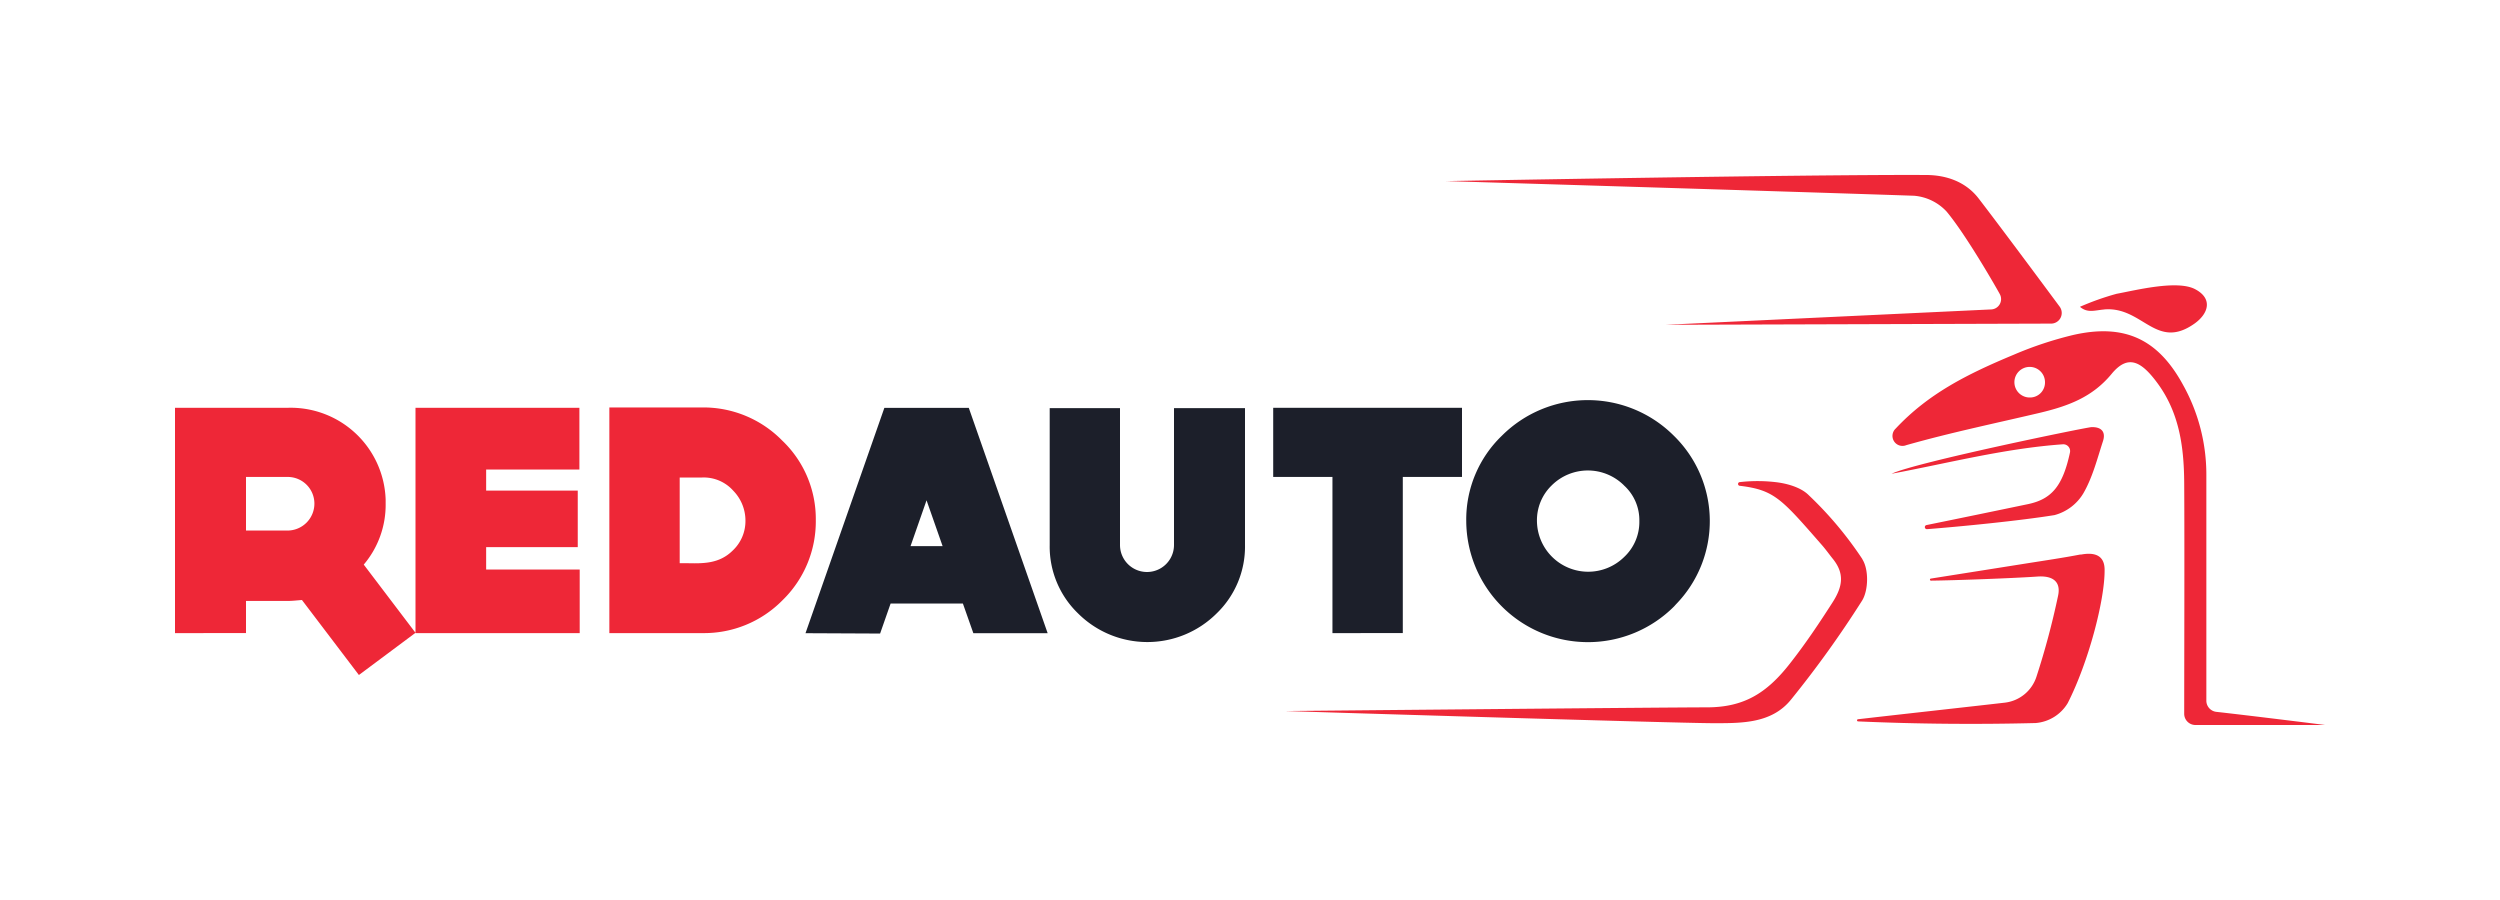 <svg id="redauto" xmlns="http://www.w3.org/2000/svg" viewBox="0 0 500 180">
  <defs>
    <style>
      .cls-1 {
        fill: none;
      }

      .cls-2 {
        fill: #ee2737;
      }

      .cls-3 {
        fill: #1c1f2a;
      }
    </style>
  </defs>
  <title>base</title>
  <g id="redauto-2" data-name="redauto">
    <rect id="space" class="cls-1" width="500" height="180"/>
    <g id="logo">
      <path id="symbol" class="cls-2" d="M414,90.47a1.36,1.36,0,0,0-1.44-1.61c-11.72.84-22.86,3.76-34.24,5.89,4.74-2.26,38.9-9.28,39.95-9.32,2.06-.08,2.91,1,2.33,2.78-1.15,3.54-2.08,7.25-3.92,10.44a9.6,9.6,0,0,1-5.78,4.37c-6.92,1.12-18.63,2.28-25.46,2.81a.41.41,0,0,1-.12-.82q10.14-2.07,20.26-4.18C410.31,99.84,412.55,97.24,414,90.47ZM398.13,61.89l-65,3.07,77-.24a2.13,2.13,0,0,0,1.81-3.38c-4.11-5.55-12.19-16.42-16.24-21.68C393.12,36.33,389.22,35,385.2,35c-23.12-.13-96,1.22-96,1.22s66.2,2,93.63,2.93a10,10,0,0,1,6.47,3.14c3.76,4.47,9.77,14.89,10.67,16.55A2.07,2.07,0,0,1,398.13,61.89Zm22.69,0c7.72-.67,10.36,8.3,18.08,2.83,2.81-2,3.72-5,.11-6.89s-11.95.25-15.69.93a53.42,53.42,0,0,0-7.33,2.6C417.51,62.66,418.93,62.06,420.82,61.9Zm-4.69,49c-3.65.7-7.34,1.24-11,1.82q-9.47,1.5-18.93,3a.21.21,0,0,0,0,.42c5-.06,16.35-.48,21.32-.82,2.94-.2,4.75.94,4.08,3.91a156,156,0,0,1-4.27,16,7.58,7.58,0,0,1-6.35,5.31c-4.1.48-21.32,2.39-29.4,3.32a.22.22,0,0,0,0,.43q17.81.78,35.51.33a8.24,8.24,0,0,0,6.46-4c4.14-8.14,7.37-20.48,7.37-26.46C421,111.18,419.11,110.35,416.13,110.93Zm-43.65.94A73.31,73.31,0,0,0,361.71,99c-1.54-1.53-4.33-2.33-6.65-2.58a31.28,31.28,0,0,0-7.08,0,.37.37,0,0,0,0,.74c6.92.84,8.33,2.62,16.41,11.86.75.86,1.42,1.8,2.14,2.7,2.44,3,2,5.59,0,8.73-2.7,4.2-5.36,8.21-8.57,12.29-4.69,6-9.29,8.72-16.55,8.73-8.3,0-84.37.74-84.37.74s78.14,2.43,85.72,2.43c5.6,0,11.64.07,15.5-4.79a210.12,210.12,0,0,0,14.18-19.76C373.7,118,373.77,113.92,372.48,111.87ZM465,145H439.13a2.25,2.25,0,0,1-2.29-2.22c0-7.82.08-34.21,0-46.24-.05-7.28-1-14.14-5.51-20.13-3.1-4.13-5.73-5.6-9-1.64-3.86,4.68-8.7,6.45-14.48,7.82-8.91,2.1-17.67,3.91-26.59,6.44a2,2,0,0,1-2.13-3.31c6.55-7,14.32-10.9,23.61-14.77A74.18,74.18,0,0,1,414.62,67c10.26-2.34,17,.79,22,10A36.84,36.84,0,0,1,441.27,95c0,12,0,37.85,0,45.16a2.25,2.25,0,0,0,2,2.21C449,143,465.16,145,465,145ZM409,76.44A3.06,3.06,0,1,0,406,79.5,3,3,0,0,0,409,76.44Z"/>
      <g id="redauto-3" data-name="redauto">
        <path id="auto" class="cls-3" d="M192.58,120.71H178.12l-2.1,6-14.92-.07,15.77-45.06h16.89l15.77,45.06H194.67Zm-4.06-11.49-3.21-9.16-3.2,9.16ZM249,81.62V109a18.56,18.56,0,0,1-5.69,13.7,19.63,19.63,0,0,1-27.68,0,18.56,18.56,0,0,1-5.69-13.7V81.62H224V109a5.4,5.4,0,0,0,10.8,0V81.62Zm43.4,13.77H280.56v31.23H266.49V95.39H254.64V81.56H292.4Zm42.4,25.91a24.34,24.34,0,0,1-41.55-17.08,23.25,23.25,0,0,1,7.13-17.08,24.32,24.32,0,0,1,34.38,0l0,0a23.86,23.86,0,0,1,.42,33.74Zm-10-24.22a10.25,10.25,0,0,0-14.46,0,9.68,9.68,0,0,0-2.95,7.14,10.25,10.25,0,0,0,17.41,7.21,9.61,9.61,0,0,0,3.07-7.21,9.37,9.37,0,0,0-3.08-7.14Z"/>
        <path id="red" class="cls-2" d="M71.78,135,60.39,120c-.92.07-1.9.19-2.88.19H49.2v6.43H35V81.56H57.51A19,19,0,0,1,77.13,99.92c0,.26,0,.53,0,.79a18.48,18.48,0,0,1-4.38,12.21L83.1,126.56ZM57.51,106.11a5.39,5.39,0,0,0,5.37-5.4,5.33,5.33,0,0,0-5.34-5.32H49.2v10.72ZM97.23,93.9v4.22h18.32v11.3H97.23v4.48h18.71v12.72H83.1V81.56h32.78V93.9Zm59.25,26.17a22,22,0,0,1-16,6.55H121.87V81.49h18.58a22.08,22.08,0,0,1,16,6.63A21.65,21.65,0,0,1,163.16,104a22,22,0,0,1-6.68,16.07Zm-7.39-15.91a8.56,8.56,0,0,0-2.42-6,7.91,7.91,0,0,0-6.22-2.66h-4.51v17.14h1.43c3.28.07,6.48.13,9.17-2.53a8.08,8.08,0,0,0,2.55-6Z"/>
      </g>
    </g>
  </g>
</svg>
